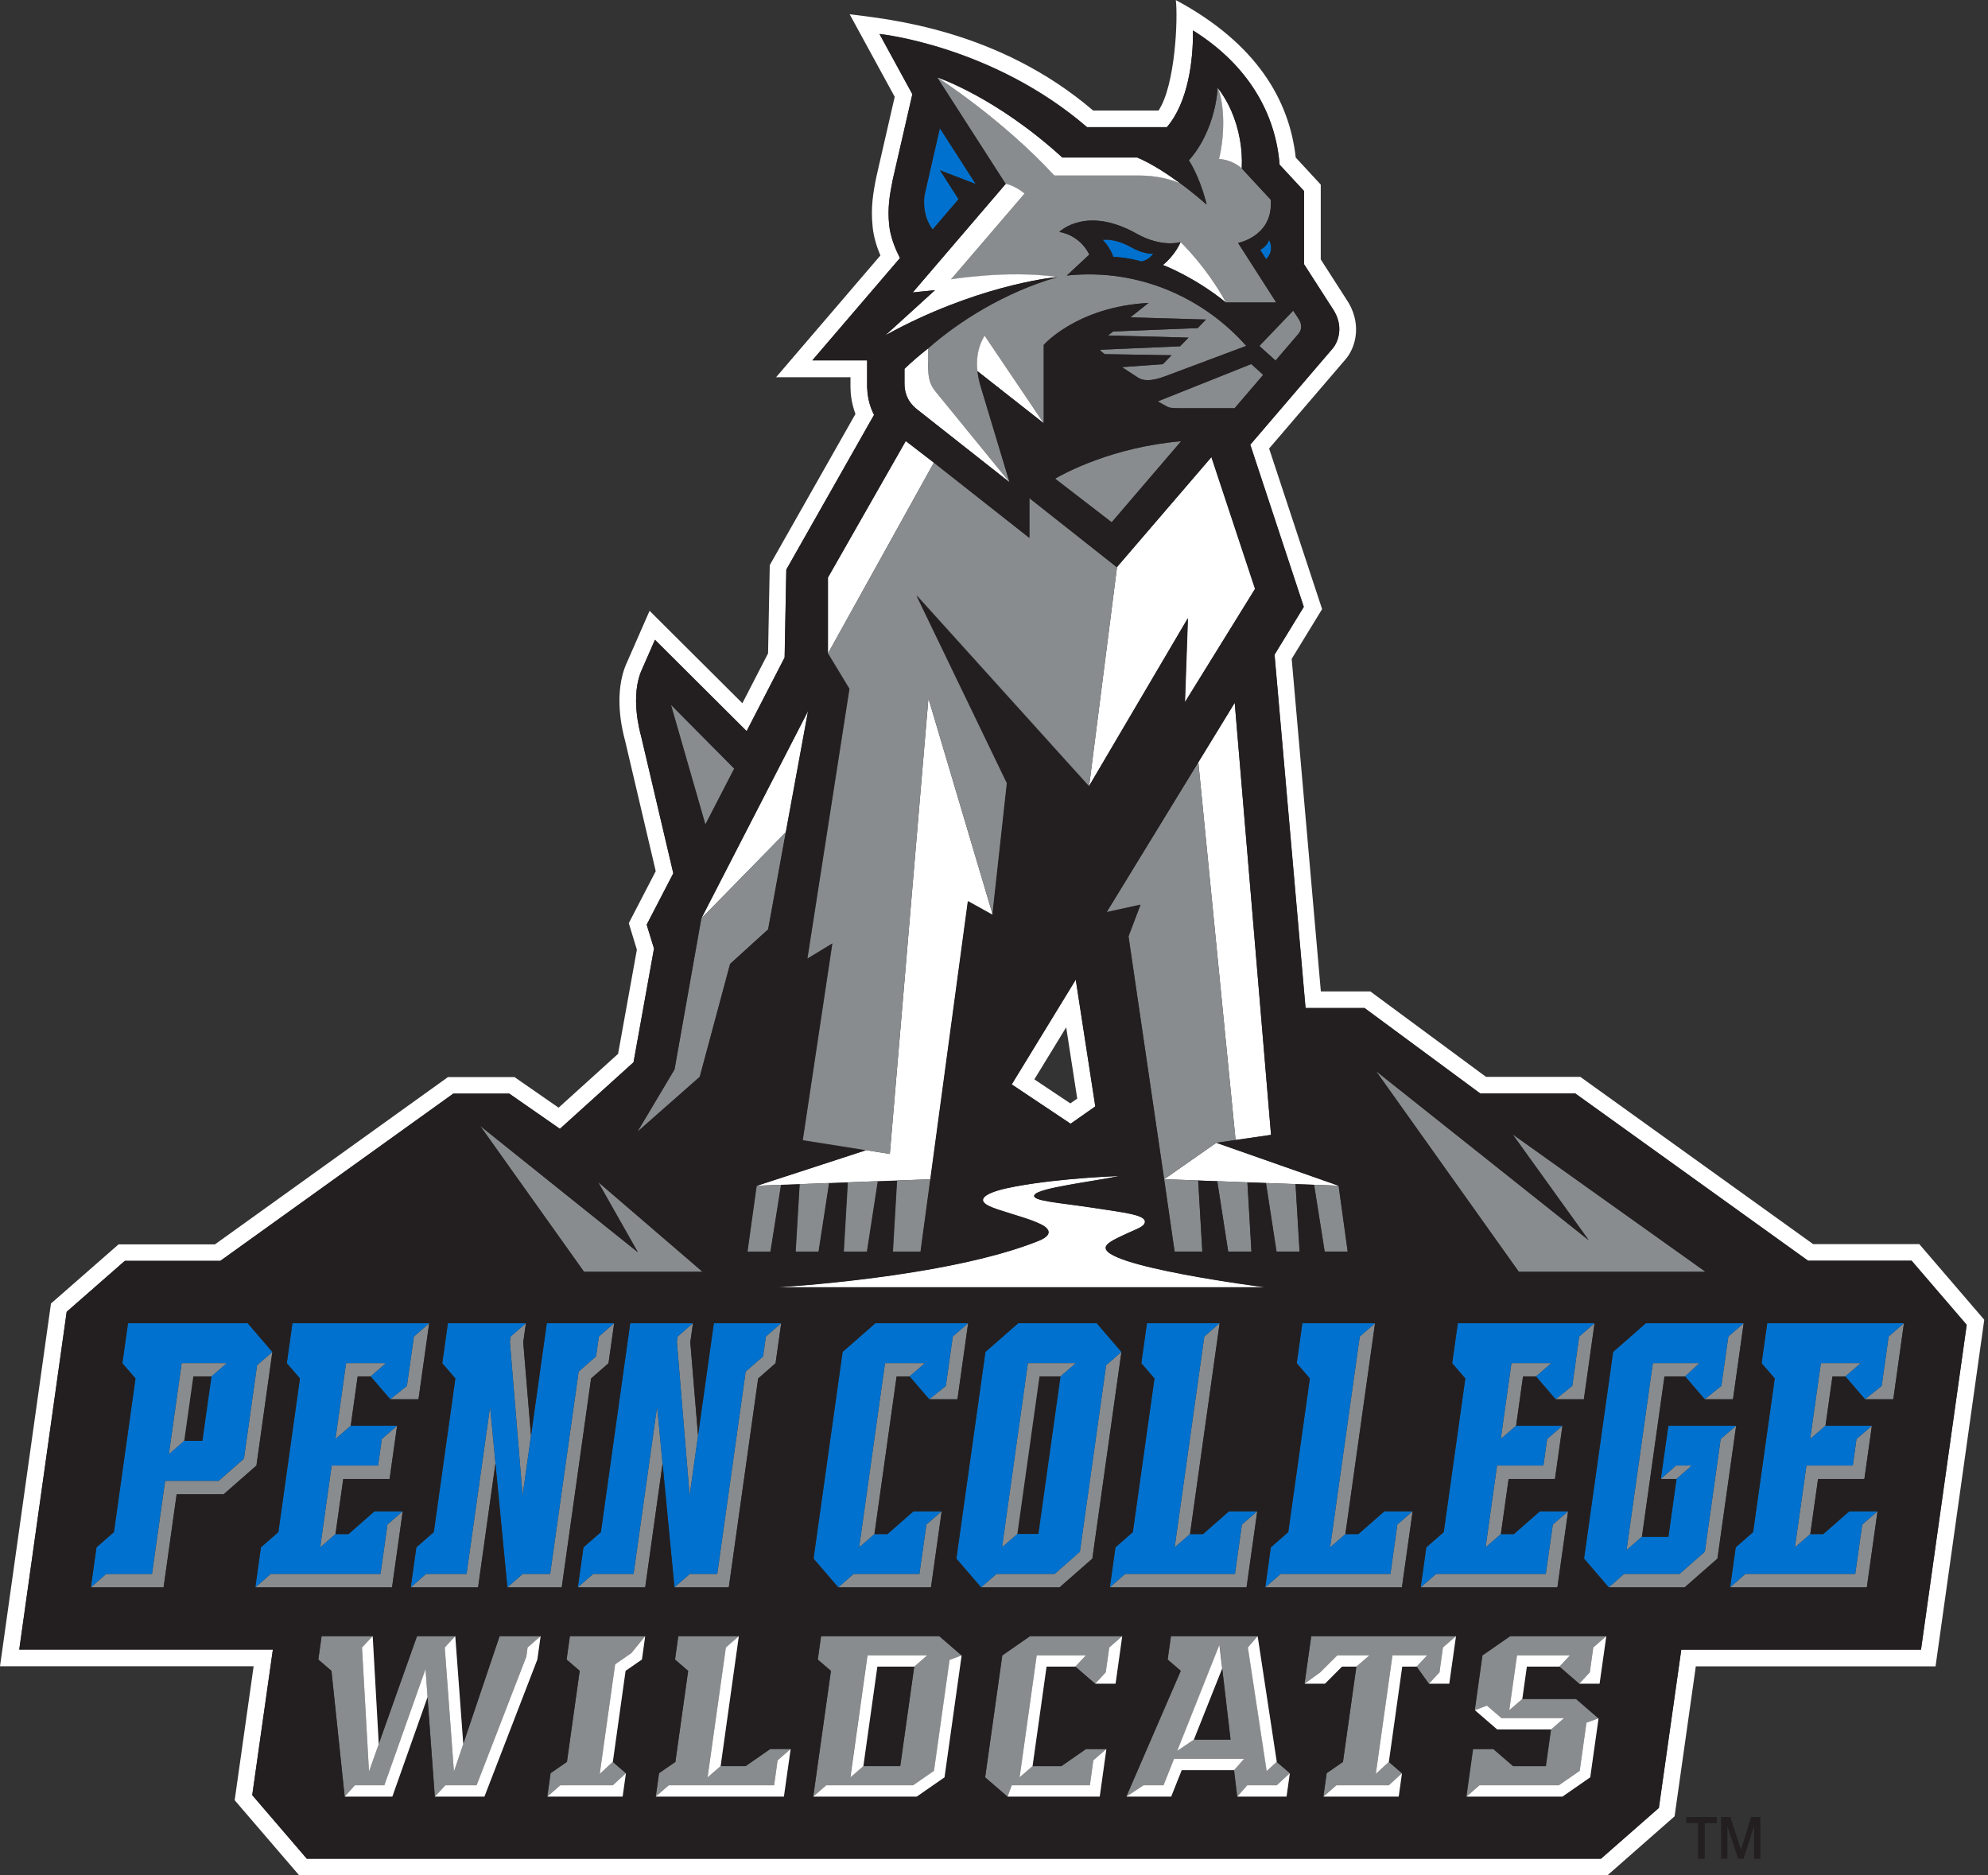 <svg xmlns="http://www.w3.org/2000/svg" fill="none" viewBox="0 0 159 150" height="150" width="159">
<rect x="0" y="0" width="159" height="150" fill="#333333" stroke="none"/>
<g clip-path="url(#clip0_5250_5544)">
<path fill="white" d="M88.462 99.683C88.61 99.34 89.352 99.029 90.079 98.679C90.861 98.308 91.522 98.133 91.576 97.742C91.657 97.142 89.817 96.967 87.438 96.597C84.728 96.179 82.484 96.057 82.74 95.572C83.043 94.999 87.431 94.501 89.534 94.056C89.534 94.056 85.005 94.191 81.204 94.891C78.946 95.309 78.582 95.754 78.629 96.017C78.697 96.455 79.916 96.758 81.001 97.109C81.689 97.331 83.347 97.789 83.744 98.254C84.014 98.564 83.906 98.908 83.064 99.245C75.664 102.204 62.124 102.952 62.124 102.952H101.213C101.213 102.952 87.802 101.24 88.469 99.677L88.462 99.683Z"></path>
<path fill="white" d="M87.606 88.489L86.043 78.353L80.921 86.73L85.631 89.877L87.613 88.489H87.606ZM82.727 86.332L85.274 82.167L86.157 87.869L85.605 88.253L82.727 86.332Z"></path>
<path fill="white" d="M153.511 99.508H145.013L126.392 86.13H118.85L109.597 79.296H105.641L103.309 52.695L105.742 48.719L101.503 35.874L107.595 28.764C108.512 27.719 108.93 25.751 107.669 23.918L105.634 20.75V14.766L103.633 12.602C103.127 8.02 100.505 3.47 94.042 0.006C94.218 1.415 94.015 6.793 92.661 8.842H87.431C79.869 2.372 71.101 1.536 67.954 1.139L71.559 7.743L70.111 14.058V14.072L70.104 14.085C69.827 15.433 69.632 16.592 69.794 18.149C69.875 18.964 70.131 19.766 70.414 20.434L62.07 30.172H68.021V30.954C68.021 31.513 68.109 32.268 68.419 33.111L61.565 45.201L61.43 52.257L59.375 56.247L51.954 48.854L50.148 52.972C49.009 55.425 49.791 58.511 49.986 59.206L52.446 69.679L50.29 73.837L50.937 75.96L49.434 84.29L44.676 88.596L41.151 86.15H35.827L17.192 99.528H9.482L4.077 104.259L0 133.272H20.286L18.769 143.988L23.932 150H128.555L133.933 145.275L135.631 133.279H154.805L158.701 105.56L153.504 99.508H153.511ZM153.646 131.938H134.472L132.68 144.595L128.05 148.658H24.545L20.178 143.57L21.829 131.931H1.543L5.338 104.913L9.988 100.842H17.624L36.258 87.464H40.733L44.784 90.281L50.674 84.957L52.312 75.859L51.725 73.952L53.855 69.841L51.274 58.849C51.193 58.579 50.364 55.627 51.361 53.504L52.386 51.166L59.718 58.471L62.758 52.581L62.892 45.551L69.908 33.178C69.463 32.295 69.376 31.5 69.356 30.961V30.947V30.934V28.811H64.975L71.984 20.629C71.681 20.036 71.222 19.012 71.121 17.994C70.98 16.626 71.155 15.622 71.411 14.334L72.975 7.521L70.346 2.709C70.346 2.709 79.357 3.632 86.946 10.163H93.328C95.013 8.208 95.451 4.838 95.417 2.426C99.818 5.175 102.029 9.064 102.345 13.162L104.3 15.271V21.121L106.557 24.632C107.555 26.068 107.009 27.382 106.584 27.867L100 35.557L104.28 48.53L101.941 52.352L104.421 80.617H109.139L118.392 87.451H125.994L144.615 100.829H152.898L157.299 105.951L153.646 131.918V131.938Z"></path>
<path fill="white" d="M64.638 56.861L56.099 73.453L62.859 66.552L64.638 56.861Z"></path>
<path fill="white" d="M98.821 91.178L101.658 90.767L98.753 56.207L95.842 60.965L98.821 91.178Z"></path>
<path fill="white" d="M95.019 49.441L94.784 56.153L100.398 47.082L96.906 36.548L89.466 45.208L89.338 45.363L87.107 62.879L95.019 49.441Z"></path>
<path fill="white" d="M93.112 94.319L95.835 94.42L97.358 94.474L99.771 94.568L101.26 94.622L103.626 94.71L105.109 94.763L107.07 94.838L97.284 91.4L93.112 94.319Z"></path>
<path fill="white" d="M72.449 35.274L66.229 46.185V52.251L74.693 37L72.449 35.274Z"></path>
<path fill="white" d="M74.255 55.857L71.169 92.297L69.255 91.993L60.527 94.838L62.481 94.763L63.964 94.71L66.336 94.622L67.819 94.568L70.232 94.474L71.755 94.42L74.424 94.319L77.43 72.072L79.397 73.163L74.255 55.857Z"></path>
<path fill="#231F20" d="M14.732 115.251H16.195L16.923 110.089H15.46L14.732 115.251Z"></path>
<path fill="#231F20" d="M83.138 110.089L81.365 122.698H83.05L84.823 110.089H84.789H83.138Z"></path>
<path fill="#898C8E" d="M136.413 101.719L120.98 90.72L127.066 99.184L110.055 85.658L121.479 101.719H136.413Z"></path>
<path fill="#898C8E" d="M56.2 101.719L47.843 94.534L51.018 100.148L38.408 90.046L46.718 101.719H56.2Z"></path>
<path fill="#231F20" d="M134.857 145.821H135.814V148.666H136.346V145.821H137.31V145.329H134.857V145.821Z"></path>
<path fill="#231F20" d="M139.244 147.938H139.237L138.395 145.329H137.653V148.666H138.159V146.091H138.166L139.008 148.666H139.446L140.282 146.091H140.289V148.666H140.794V145.329H140.059L139.244 147.938Z"></path>
<path fill="#898C8E" d="M106.382 123.763L107.609 122.698L109.981 105.83L108.754 106.901L106.382 123.763Z"></path>
<path fill="#898C8E" d="M112.987 120.872L111.76 121.937L111.208 125.886H102.426L101.2 126.958H112.131L112.987 120.872Z"></path>
<path fill="#898C8E" d="M93.948 123.763L95.181 122.698L97.547 105.83L96.32 106.901L93.948 123.763Z"></path>
<path fill="#898C8E" d="M100.559 120.872L99.326 121.937L98.773 125.886H89.992L88.765 126.958H99.703L100.559 120.872Z"></path>
<path fill="#898C8E" d="M61.032 108.485L59.637 109.705L57.366 125.886H55.176L53.943 126.958H58.289L60.642 110.251L62.03 109.031L62.481 105.83L61.255 106.901L61.032 108.485Z"></path>
<path fill="#898C8E" d="M50.674 125.886H47.446L46.212 126.958H51.604L52.992 117.071L52.554 112.522L50.674 125.886Z"></path>
<path fill="#898C8E" d="M55.425 105.83L54.199 106.901L54.138 107.319L55.156 119.625L55.83 114.82L55.21 107.353L55.425 105.83Z"></path>
<path fill="#898C8E" d="M30.24 117.219H26.526L25.61 123.763L26.836 122.698L27.456 118.291H31.163L31.763 114.032L30.536 115.096L30.24 117.219Z"></path>
<path fill="#898C8E" d="M27.679 109.024L26.83 115.096L28.056 114.032L28.609 110.089H29.647L30.873 109.024H27.679Z"></path>
<path fill="#898C8E" d="M32.545 110.85L31.217 111.915H33.475L34.331 105.83L33.104 106.901L32.545 110.85Z"></path>
<path fill="#898C8E" d="M32.215 120.872L30.988 121.937L30.435 125.886H21.654L20.427 126.958H31.359L32.215 120.872Z"></path>
<path fill="#898C8E" d="M83.138 110.089H84.789H84.823L86.056 109.024H82.208L80.139 123.763L81.365 122.698L83.138 110.089Z"></path>
<path fill="#898C8E" d="M47.675 108.485L46.28 109.705L44.002 125.886H41.812L40.585 126.958H44.932L47.284 110.251L48.672 109.031L49.124 105.83L47.897 106.901L47.675 108.485Z"></path>
<path fill="#898C8E" d="M73.534 125.886H68.277L67.044 126.958H74.464L75.32 120.872L74.094 121.937L73.534 125.886Z"></path>
<path fill="#898C8E" d="M75.65 110.85L74.323 111.915H76.58L77.436 105.83L76.203 106.901L75.65 110.85Z"></path>
<path fill="#898C8E" d="M72.752 110.089L73.979 109.024H70.784L68.715 123.763L69.942 122.698L71.715 110.089H72.752Z"></path>
<path fill="#898C8E" d="M15.46 110.089H16.923L18.149 109.024H14.53L13.506 116.323L14.732 115.251L15.46 110.089Z"></path>
<path fill="#898C8E" d="M132.194 109.024L130.092 123.979L131.318 122.914L133.124 110.089H134.776L135.928 109.024H132.194Z"></path>
<path fill="#898C8E" d="M137.673 110.85L136.346 111.915H138.604L139.459 105.83L138.233 106.901L137.673 110.85Z"></path>
<path fill="#898C8E" d="M134.054 117.219L132.828 118.291H134.081L135.315 117.219H134.054Z"></path>
<path fill="#898C8E" d="M137.62 115.096L136.353 124.114L134.331 125.886H129.896L128.67 126.958H134.735L137.357 124.66L138.853 114.032L137.62 115.096Z"></path>
<path fill="#898C8E" d="M86.366 124.114L84.351 125.886H79.701L78.468 126.958H84.749L87.37 124.66L89.695 108.128L88.469 109.193L86.366 124.114Z"></path>
<path fill="#898C8E" d="M37.316 125.886H34.081L32.855 126.958H38.246L39.628 117.051L39.197 112.522L37.316 125.886Z"></path>
<path fill="#898C8E" d="M40.78 107.319L41.798 119.625L42.472 114.82L41.852 107.353L42.068 105.83L40.841 106.901L40.78 107.319Z"></path>
<path fill="#898C8E" d="M21.789 108.128L20.562 109.193L19.511 116.673L17.489 118.446H13.209L12.158 125.886H8.498L7.272 126.958H13.088L14.133 119.511H17.893L20.515 117.213L21.789 108.128Z"></path>
<path fill="#0071CE" d="M12.158 125.886L13.203 118.439H17.489L19.511 116.667L20.562 109.193L21.789 108.128L19.814 105.83H10.237L9.786 109.031L10.837 110.251L9.112 122.537L7.717 123.757L7.265 126.958L8.492 125.893H12.151L12.158 125.886ZM14.53 109.017H18.149L16.923 110.082L16.195 115.245H14.732L13.506 116.309L14.53 109.011V109.017Z"></path>
<path fill="#0071CE" d="M33.306 123.757L32.855 126.958L34.081 125.886H37.316L39.197 112.522L39.628 117.051L40.585 126.958L41.812 125.886H44.002L46.28 109.705L47.675 108.485L47.897 106.901L49.124 105.83H43.732L41.798 119.625L40.78 107.319L40.841 106.901L42.068 105.83H35.827L35.375 109.031L36.427 110.251L34.702 122.537L33.306 123.757Z"></path>
<path fill="#0071CE" d="M70.784 109.024H73.979L72.752 110.089L74.323 111.915L75.65 110.85L76.203 106.901L77.436 105.83H70.016L67.394 108.128L65.069 124.66L67.044 126.958L68.277 125.886H73.534L74.094 121.937L75.32 120.872H73.062L70.98 122.698H69.942L68.715 123.763L70.784 109.024Z"></path>
<path fill="#0071CE" d="M30.435 125.886L30.988 121.937L32.215 120.872H29.957L27.874 122.698H26.837L25.61 123.763L26.526 117.219H30.24L30.536 115.096L31.763 114.032H28.056L26.83 115.096L27.679 109.024H30.873L29.647 110.089L31.217 111.915L32.545 110.85L33.104 106.901L34.331 105.83H23.393L22.941 109.031L23.992 110.251L22.267 122.537L20.872 123.757L20.427 126.958L21.654 125.886H30.435Z"></path>
<path fill="#0071CE" d="M79.701 125.886H84.351L86.373 124.114L88.469 109.193L89.695 108.128L87.721 105.83H81.439L78.818 108.128L76.493 124.66L78.467 126.958L79.694 125.893L79.701 125.886ZM82.215 109.017H86.056L84.829 110.082L83.057 122.692H81.372L80.145 123.757L82.215 109.011V109.017Z"></path>
<path fill="#0071CE" d="M134.331 125.886L136.353 124.114L137.62 115.096L138.853 114.032H133.428L132.828 118.291L134.054 117.219H135.315L134.081 118.291L133.434 122.914H131.318L130.092 123.979L132.194 109.024H135.928L134.776 110.089L136.346 111.915L137.674 110.85L138.233 106.901L139.46 105.83H131.635L129.02 108.128L126.695 124.66L128.67 126.958L129.896 125.886H134.331Z"></path>
<path fill="#0071CE" d="M111.208 125.886L111.76 121.937L112.987 120.872H110.729L108.647 122.698H107.609L106.382 123.763L108.755 106.901L109.981 105.83H104.165L103.713 109.031L104.765 110.251L103.039 122.537L101.644 123.757L101.2 126.958L102.426 125.886H111.208Z"></path>
<path fill="#0071CE" d="M98.773 125.886L99.326 121.937L100.559 120.872H98.295L96.212 122.698H95.181L93.948 123.763L96.32 106.901L97.547 105.83H91.731L91.286 109.031L92.337 110.251L90.605 122.537L89.217 123.757L88.765 126.958L89.992 125.886H98.773Z"></path>
<path fill="#0071CE" d="M54.138 107.319L54.199 106.901L55.425 105.83H50.404L48.059 122.537L46.664 123.757L46.212 126.958L47.446 125.886H50.674L52.554 112.522L52.992 117.071L53.943 126.958L55.176 125.886H57.366L59.637 109.705L61.032 108.485L61.255 106.901L62.481 105.83H57.097L55.83 114.82L55.156 119.625L54.138 107.319Z"></path>
<path fill="#898C8E" d="M123.44 117.219H119.733L118.817 123.763L120.043 122.698L120.663 118.291H124.37L124.97 114.032L123.743 115.096L123.44 117.219Z"></path>
<path fill="#898C8E" d="M122.853 110.089L124.08 109.024H120.886L120.03 115.096L121.263 114.032L121.816 110.089H122.853Z"></path>
<path fill="#898C8E" d="M125.751 110.85L124.424 111.915H126.681L127.537 105.83L126.304 106.901L125.751 110.85Z"></path>
<path fill="#898C8E" d="M123.635 125.886H114.861L113.627 126.958H124.565L125.421 120.872L124.195 121.937L123.635 125.886Z"></path>
<path fill="#898C8E" d="M148.187 117.219H144.48L143.557 123.763L144.79 122.698L145.41 118.291H149.117L149.717 114.032L148.484 115.096L148.187 117.219Z"></path>
<path fill="#898C8E" d="M145.633 109.024L144.777 115.096L146.003 114.032L146.563 110.089H147.594L148.827 109.024H145.633Z"></path>
<path fill="#898C8E" d="M150.499 110.85L149.164 111.915H151.429L152.278 105.83L151.051 106.901L150.499 110.85Z"></path>
<path fill="#898C8E" d="M148.383 125.886H139.601L138.375 126.958H149.313L150.169 120.872L148.942 121.937L148.383 125.886Z"></path>
<path fill="#0071CE" d="M120.886 109.024H124.08L122.853 110.089L124.424 111.915L125.751 110.85L126.304 106.901L127.537 105.83H116.599L116.148 109.031L117.199 110.251L115.474 122.537L114.079 123.757L113.627 126.958L114.861 125.886H123.635L124.195 121.937L125.421 120.872H123.164L121.081 122.698H120.043L118.817 123.763L119.733 117.219H123.44L123.743 115.096L124.97 114.032H121.263L120.03 115.096L120.886 109.024Z"></path>
<path fill="#0071CE" d="M140.895 109.031L141.946 110.251L140.214 122.537L138.826 123.757L138.375 126.958L139.601 125.886H148.383L148.942 121.937L150.169 120.872H147.911L145.822 122.698H144.79L143.557 123.763L144.48 117.219H148.187L148.484 115.096L149.717 114.032H146.004L144.777 115.096L145.633 109.024H148.827L147.594 110.089L149.164 111.915L150.499 110.85L151.051 106.901L152.278 105.83H141.347L140.895 109.031Z"></path>
<path fill="#898C8E" d="M98.591 91.212L98.821 91.178L95.842 60.965L88.516 72.948L91.219 72.355L90.261 74.889L93.112 94.319L97.284 91.4L98.591 91.212Z"></path>
<path fill="#898C8E" d="M102.103 100.101H103.943L103.626 94.71L101.26 94.622L102.103 100.101Z"></path>
<path fill="#898C8E" d="M105.951 100.101H107.797L107.07 94.838L105.108 94.763L105.951 100.101Z"></path>
<path fill="#898C8E" d="M98.234 100.101H100.094L99.771 94.568L97.358 94.474L98.234 100.101Z"></path>
<path fill="#898C8E" d="M93.948 100.101H96.165L95.835 94.42L93.112 94.319L93.948 100.101Z"></path>
<path fill="#898C8E" d="M55.971 86.123L58.397 77.093L61.444 74.329L62.859 66.552L56.099 73.453L53.956 85.53L52.096 88.657L50.984 90.518L55.971 86.123Z"></path>
<path fill="#0071CE" d="M90.376 19.72C89.089 19.019 88.199 19.187 88.199 19.187C88.785 19.747 89.048 20.542 89.048 20.542C90.329 20.602 91.286 20.913 91.286 20.913C91.832 20.852 92.25 20.299 92.25 20.299C92.25 20.299 91.495 20.353 90.497 19.787C90.457 19.767 90.376 19.72 90.376 19.72Z"></path>
<path fill="#898C8E" d="M98.753 32.653L101.045 29.977L100.088 29.114L92.607 32.1L93.207 32.437C93.51 32.619 93.651 32.646 94.453 32.646H98.76L98.753 32.653Z"></path>
<path fill="#898C8E" d="M103.437 24.842L100.728 27.672L102.022 28.838L103.835 26.722C104.266 26.23 104.01 25.724 103.862 25.495L103.43 24.842H103.437Z"></path>
<path fill="#898C8E" d="M91.117 14.038H84.324C80.125 9.482 74.963 6.187 74.963 6.187L80.442 14.712C80.442 14.712 81.109 14.8 81.945 15.487L76.055 22.355C76.055 22.355 80.611 21.6 84.567 22.166C80.355 23.386 76.688 25.704 74.228 27.874V29.034C74.228 30.415 74.39 30.82 74.963 31.487L80.745 38.577L78.407 30.813C78.319 30.509 78.232 30.119 78.184 29.694C78.09 28.845 78.157 27.827 78.757 26.85L83.482 33.852V27.585C83.482 27.585 86.15 24.538 91.865 24.228L90.41 25.381L96.455 25.556L95.795 26.243L89.035 26.513L88.617 26.83L95.06 27.005L94.386 27.699L87.984 27.976C88.044 28.097 88.139 28.164 88.307 28.285L88.361 28.326L93.705 28.413L93.011 29.128L89.736 29.364L90.996 30.186C91.374 30.429 91.94 30.557 93.166 30.105L99.677 27.666C96.482 24.04 91.333 21.411 85.328 22.038L87.128 20.36C86.292 18.715 84.722 18.554 84.722 18.554C84.722 18.554 86.858 16.404 90.922 18.695C92.951 19.834 94.427 19.363 94.427 19.363C94.427 19.363 96.421 21.223 98.066 24.195H102.082L99.029 19.43C99.029 19.43 101.651 18.931 101.651 16.316V15.986L99.326 13.472C99.326 13.472 98.666 12.798 97.506 12.717C98.046 10.487 97.877 8.054 97.392 7.016C97.324 8.215 96.987 9.637 96.347 10.938C96.253 11.127 96.159 11.309 96.057 11.484C95.781 11.963 95.458 12.414 95.094 12.825C96.078 14.382 96.516 16.363 96.516 16.363C96.516 16.363 95.505 15.467 94.406 14.665C93.881 14.436 93.112 14.193 92.128 14.085C91.818 14.052 91.481 14.031 91.124 14.031L91.117 14.038Z"></path>
<path fill="#898C8E" d="M88.92 41.771L94.474 35.288C88.961 35.753 85.086 37.869 84.391 38.28L88.92 41.771Z"></path>
<path fill="#0071CE" d="M100.795 19.989L101.267 20.73C101.267 20.73 101.975 20.137 101.503 19.174C101.503 19.174 101.422 19.625 100.795 19.989Z"></path>
<path fill="#0071CE" d="M75.179 10.251L73.966 15.541C73.966 15.541 73.642 17.071 74.599 18.365L76.675 15.939L75.192 13.627L78.05 14.726L75.179 10.257V10.251Z"></path>
<path fill="#898C8E" d="M63.647 100.101H65.487L66.336 94.622L63.964 94.71L63.647 100.101Z"></path>
<path fill="#898C8E" d="M59.792 100.101H61.639L62.481 94.763L60.527 94.838L59.792 100.101Z"></path>
<path fill="#898C8E" d="M67.496 100.101H69.362L70.232 94.474L67.819 94.568L67.496 100.101Z"></path>
<path fill="#898C8E" d="M71.425 100.101H73.642L74.424 94.319L71.755 94.42L71.425 100.101Z"></path>
<path fill="#898C8E" d="M64.213 91.192L69.255 91.993L71.169 92.297L74.255 55.857L79.397 73.163L80.557 62.623L73.325 47.614L87.107 62.879L89.338 45.363L82.343 39.837V43.018L74.693 37L66.228 52.251L67.947 55.088L64.584 76.668L66.579 75.455L64.213 91.192Z"></path>
<path fill="#898C8E" d="M58.728 61.471L53.666 56.362L56.423 65.946L58.728 61.471Z"></path>
<path fill="white" d="M98.059 24.195C96.415 21.223 94.42 19.363 94.42 19.363C94.42 19.363 94.062 20.326 93.011 21.196C93.011 21.196 95.498 22.126 98.052 24.195H98.059Z"></path>
<path fill="white" d="M76.055 22.348L81.945 15.48C81.109 14.793 80.442 14.706 80.442 14.706L73.008 23.386L74.781 23.204L70.811 26.816C71.276 26.56 71.741 26.318 72.2 26.082C79.061 22.624 84.567 22.153 84.567 22.153C80.611 21.587 76.055 22.341 76.055 22.341V22.348Z"></path>
<path fill="white" d="M84.971 12.596C79.647 7.737 74.97 6.187 74.963 6.187C74.963 6.187 80.125 9.489 84.324 14.038H91.117C91.475 14.038 91.805 14.059 92.121 14.092C93.112 14.2 93.874 14.443 94.4 14.672C93.375 13.917 92.128 13.095 90.962 12.603H84.964L84.971 12.596Z"></path>
<path fill="white" d="M74.228 29.027V27.868C72.874 28.939 72.341 29.505 72.341 29.505V30.671C72.341 31.237 72.476 32.06 73.352 32.747L80.739 38.57L74.956 31.48C74.39 30.813 74.222 30.408 74.222 29.027H74.228Z"></path>
<path fill="white" d="M78.178 29.687L83.475 33.852L78.751 26.85C78.151 27.82 78.077 28.845 78.178 29.694V29.687Z"></path>
<path fill="white" d="M97.5 12.717C98.659 12.798 99.319 13.472 99.319 13.472C99.36 12.67 99.306 11.888 99.171 11.147C98.881 9.516 98.221 8.067 97.385 7.009C97.87 8.047 98.039 10.48 97.5 12.711V12.717Z"></path>
<path fill="#898C8E" d="M45.586 130.86L45.323 132.734L46.367 133.637L45.35 140.915L44.042 141.825L43.779 143.699L44.817 142.789H49.016L50.061 141.825L49.016 140.915L47.965 141.886L49.198 133.118L50.499 132.215L51.604 130.86H45.586Z"></path>
<path fill="#898C8E" d="M91.468 142.789H93.058L93.901 140.673H99.515L98.706 141.576L98.955 143.692H102.905L103.168 141.818L102.116 140.915L101.314 141.657L99.811 131.763L100.586 130.86H93.658L93.395 132.734L94.447 133.637L90.093 143.692L91.475 142.789H91.468ZM102.905 143.692H98.955L99.764 142.789H102.116L103.168 141.825L102.905 143.699V143.692ZM97.756 133.448L98.423 139.136H95.491L94.157 140.039L97.54 131.554L97.763 133.441L97.756 133.448Z"></path>
<path fill="#898C8E" d="M104.879 130.86L104.34 134.668L105.594 133.758L106.962 132.397H109.53L108.485 133.3H107.333L105.971 134.668H104.34H105.971L107.333 133.3H108.485L107.413 140.922L106.113 141.825L105.85 143.699L106.888 142.789H111.08L112.131 141.825L111.08 140.922L110.035 141.886L111.369 132.397H114.146L113.304 133.3H112.151L111.08 140.922L112.151 133.3H113.304L114.288 134.668H115.912L116.451 130.86L115.912 134.668H114.288L115.13 133.758L115.406 131.77L116.451 130.86H104.879Z"></path>
<path fill="#898C8E" d="M66.087 142.789H73.042L74.707 141.636L75.954 132.767L76.917 132.403L75.131 130.86H65.676L65.413 132.734L66.465 133.637L65.049 143.692L66.094 142.789H66.087ZM74.161 132.397L73.116 133.3L71.998 141.259H69.046L68.001 142.162L69.376 132.397H74.154H74.161Z"></path>
<path fill="#898C8E" d="M120.798 130.86L118.574 132.403L117.961 136.784L118.924 136.42L120.084 137.417H125.098L124.06 138.327L123.649 141.259H121.041L119.457 139.891H117.826L117.293 143.699L118.331 142.789H124.68L126.345 141.636L126.884 137.788L127.854 137.431L126.061 135.888H121.755L120.71 136.791L121.33 132.397H125.57L124.727 133.3H122.119L121.755 135.888L122.119 133.3H124.727L126.311 134.668H127.935L128.474 130.86L127.935 134.668H126.311L127.153 133.758L127.43 131.77L128.474 130.86H120.798Z"></path>
<path fill="#898C8E" d="M80.166 132.403L78.791 142.155L80.584 143.699H87.957L88.489 139.891L87.957 143.699H81.871H80.584L80.921 142.789H87.168L87.444 140.794L88.489 139.891H86.858L84.89 141.259H82.585L81.547 142.162L82.915 132.397H86.851L86.009 133.3H83.704L82.585 141.259L83.704 133.3H86.009L87.593 134.668H89.224L89.756 130.86L89.224 134.668H87.593L88.435 133.758L88.718 131.77L89.756 130.86H82.383L80.166 132.403Z"></path>
<path fill="#898C8E" d="M52.709 141.825L52.446 143.699L53.491 142.789H61.915L62.192 140.794L63.236 139.891H61.605L59.637 141.259H57.636L59.092 130.86L57.636 141.259L56.591 142.162L58.054 131.77L59.092 130.86H54.253L53.99 132.734L55.034 133.637L54.017 140.922L52.709 141.825Z"></path>
<path fill="#898C8E" d="M31.379 143.699L34.196 135.739L31.379 143.699H27.571L28.387 142.789H30.739L34.034 133.495L34.196 135.739L34.782 143.699H38.745L42.977 132.734L43.24 130.86L42.977 132.734L38.745 143.699H34.782L35.625 142.789H38.118L42.095 132.504L42.196 131.77L43.24 130.86H39.965L37.053 139.493L36.305 141.704L35.571 131.77L36.413 130.86H33.36L30.294 139.493L29.512 141.697L28.953 131.77L29.809 130.86H25.724L25.462 132.734L26.513 133.637L27.571 143.699H31.379Z"></path>
<path fill="#231F20" d="M152.891 100.849H144.608L125.987 87.471H118.385L109.132 80.638H104.414L101.934 52.372L104.273 48.551L99.993 35.578L106.578 27.888C107.002 27.403 107.555 26.088 106.551 24.653L104.293 21.142V15.292L102.339 13.182C102.022 9.078 99.811 5.189 95.41 2.446C95.444 4.859 95.006 8.229 93.321 10.183H86.939C79.35 3.66 70.34 2.729 70.34 2.729L72.968 7.541L71.404 14.355C71.142 15.642 70.973 16.646 71.115 18.015C71.216 19.032 71.674 20.057 71.977 20.65L64.968 28.831H69.349V30.974C69.369 31.514 69.457 32.309 69.902 33.192L62.886 45.565L62.751 52.595L59.712 58.485L52.379 51.179L51.355 53.518C50.364 55.641 51.193 58.593 51.267 58.862L53.848 69.854L51.719 73.966L52.305 75.873L50.667 84.971L44.777 90.295L40.727 87.478H36.252L17.617 100.856H9.981L5.331 104.927L1.537 131.945H21.822L20.171 143.584L24.538 148.672H128.043L132.673 144.608L134.465 131.952H153.639L157.292 105.985L152.891 100.863V100.849ZM127.059 99.191L120.973 90.727L136.406 101.725H121.472L110.042 85.665L127.052 99.191H127.059ZM53.983 132.74L54.246 130.867H59.092L57.629 141.259H59.631L61.599 139.891H63.23L62.697 143.699H52.446L52.709 141.825L54.017 140.922L55.041 133.643L53.99 132.74H53.983ZM65.4 132.74L65.662 130.867H75.118L76.904 132.41L75.536 142.162L73.312 143.705H65.036L66.451 133.65L65.4 132.747V132.74ZM93.382 132.74L93.645 130.867H100.573L102.103 140.922L103.154 141.825L102.891 143.699H98.942L98.692 141.582H94.501L93.658 143.699H90.073L94.426 133.643L93.375 132.74H93.382ZM89.749 130.867L89.217 134.674H87.586L86.002 133.306H83.697L82.579 141.266H84.883L86.851 139.898H88.482L87.95 143.705H80.577L78.791 142.162L80.159 132.41L82.383 130.867H89.756H89.749ZM51.597 130.867L51.334 132.74L50.027 133.643L49.003 140.922L50.054 141.825L49.791 143.699H43.766L44.029 141.825L45.336 140.922L46.361 133.643L45.309 132.74L45.572 130.867H51.597ZM115.905 134.674H114.274L113.297 133.306H112.144L111.073 140.922L112.124 141.825L111.861 143.699H105.836L106.099 141.825L107.407 140.922L108.478 133.306H107.326L105.964 134.674H104.333L104.866 130.867H116.437L115.905 134.674ZM127.928 134.674H126.297L124.714 133.306H122.105L121.741 135.894H126.048L127.834 137.438L127.167 142.162L124.943 143.705H117.266L117.799 139.898H119.43L121.014 141.266H123.622L124.033 138.334H119.726L117.94 136.791L118.554 132.41L120.778 130.867H128.454L127.921 134.674H127.928ZM55.823 114.827L57.09 105.836H62.481L62.03 109.038L60.635 110.257L58.289 126.965H53.943L52.992 117.078L51.604 126.965H46.212L46.664 123.763L48.059 122.543L50.404 105.836H55.425L55.21 107.359L55.83 114.827H55.823ZM83.731 98.268C83.333 97.81 81.675 97.345 80.988 97.122C79.91 96.772 78.69 96.469 78.616 96.03C78.575 95.768 78.939 95.323 81.19 94.905C84.991 94.204 89.52 94.069 89.52 94.069C87.424 94.514 83.037 95.013 82.727 95.586C82.471 96.071 84.715 96.192 87.424 96.61C89.81 96.981 91.643 97.156 91.562 97.756C91.508 98.147 90.848 98.315 90.066 98.692C89.338 99.036 88.59 99.353 88.448 99.697C87.781 101.26 101.193 102.972 101.193 102.972H62.104C62.104 102.972 75.644 102.224 83.043 99.265C83.879 98.928 83.987 98.591 83.724 98.275L83.731 98.268ZM80.914 86.737L86.036 78.36L87.599 88.496L85.618 89.884L80.907 86.737H80.914ZM70.973 122.705L73.056 120.879H75.313L74.457 126.965H67.037L65.063 124.666L67.388 108.134L70.009 105.836H77.43L76.574 111.922H74.316L72.746 110.096H71.708L69.935 122.705H70.973ZM78.811 108.134L81.433 105.836H87.714L89.689 108.134L87.364 124.666L84.742 126.965H78.461L76.486 124.666L78.811 108.134ZM89.21 123.763L90.605 122.543L92.331 110.257L91.279 109.038L91.731 105.836H97.547L95.174 122.705H96.212L98.295 120.879H100.553L99.697 126.965H88.759L89.21 123.763ZM124.963 114.038L124.363 118.298H120.656L120.036 122.705H121.074L123.157 120.879H125.414L124.559 126.965H113.62L114.072 123.763L115.467 122.543L117.192 110.257L116.141 109.038L116.592 105.836H127.531L126.675 111.922H124.417L122.847 110.096H121.809L121.256 114.038H124.963ZM109.974 105.836L107.602 122.705H108.64L110.722 120.879H112.98L112.124 126.965H101.186L101.638 123.763L103.033 122.543L104.758 110.257L103.707 109.038L104.158 105.836H109.974ZM107.056 94.838L107.784 100.108H105.944L105.095 94.763L103.612 94.71L103.936 100.108H102.089L101.247 94.622L99.764 94.568L100.088 100.108H98.228L97.358 94.48L95.828 94.426L96.159 100.108H93.941L93.106 94.325L90.255 74.895L91.219 72.362L88.509 72.955L95.842 60.972L98.753 56.214L101.658 90.774L98.814 91.185L98.585 91.219L97.277 91.407L107.056 94.838ZM98.74 32.653H94.433C93.638 32.653 93.49 32.626 93.186 32.444L92.587 32.107L100.067 29.121L101.024 29.984L98.733 32.659L98.74 32.653ZM94.46 35.294L88.907 41.778L84.378 38.287C85.079 37.882 88.954 35.76 94.46 35.294ZM103.424 24.842L103.855 25.495C104.003 25.718 104.253 26.23 103.828 26.722L102.015 28.838L100.721 27.672L103.43 24.842H103.424ZM73.952 15.541L75.165 10.251L78.036 14.719L75.179 13.62L76.661 15.932L74.585 18.358C73.622 17.064 73.952 15.534 73.952 15.534V15.541ZM74.767 23.211L72.995 23.393L80.429 14.712L74.949 6.187C74.949 6.187 79.627 7.737 84.957 12.596H90.956C92.115 13.088 93.368 13.91 94.393 14.665C95.491 15.467 96.502 16.363 96.502 16.363C96.502 16.363 96.057 14.382 95.08 12.825C95.451 12.414 95.768 11.963 96.044 11.484C96.145 11.302 96.246 11.12 96.334 10.938C96.974 9.637 97.304 8.222 97.378 7.016C98.221 8.074 98.874 9.523 99.164 11.154C99.299 11.895 99.353 12.677 99.312 13.472L101.638 15.986V16.316C101.638 18.938 99.016 19.43 99.016 19.43L102.069 24.195H98.052C95.491 22.119 93.011 21.196 93.011 21.196C94.056 20.326 94.42 19.362 94.42 19.362C94.42 19.362 92.944 19.834 90.915 18.695C86.851 16.404 84.715 18.554 84.715 18.554C84.715 18.554 86.292 18.715 87.121 20.36L85.321 22.038C91.326 21.411 96.475 24.04 99.67 27.665L93.159 30.105C91.933 30.557 91.367 30.429 90.989 30.186L89.729 29.364L93.004 29.128L93.699 28.413L88.354 28.326L88.3 28.285C88.132 28.164 88.044 28.097 87.977 27.976L94.379 27.699L95.053 27.005L88.61 26.83L89.028 26.513L95.788 26.243L96.448 25.556L90.403 25.381L91.859 24.228C86.144 24.532 83.475 27.585 83.475 27.585V33.852L78.178 29.687C78.225 30.119 78.319 30.503 78.4 30.806L80.739 38.57L73.352 32.747C72.476 32.053 72.341 31.237 72.341 30.671V29.505C72.341 29.505 72.874 28.946 74.228 27.868C76.688 25.698 80.355 23.372 84.567 22.159C84.567 22.159 79.061 22.638 72.2 26.088C71.742 26.317 71.276 26.56 70.811 26.823L74.781 23.211H74.767ZM101.26 20.73L100.788 19.989C101.422 19.625 101.496 19.174 101.496 19.174C101.968 20.137 101.26 20.73 101.26 20.73ZM92.236 20.299C92.236 20.299 91.825 20.852 91.272 20.913C91.272 20.913 90.315 20.602 89.035 20.542C89.035 20.542 88.772 19.747 88.186 19.187C88.186 19.187 89.069 19.019 90.362 19.72C90.362 19.72 90.443 19.767 90.484 19.787C91.481 20.353 92.236 20.299 92.236 20.299ZM66.215 46.192L72.436 35.274L74.68 37L82.322 43.025V39.844L89.318 45.37L89.446 45.222L96.88 36.562L100.371 47.102L94.757 56.173L94.993 49.454L87.08 62.899L73.291 47.634L80.523 62.643L79.364 73.184L77.403 72.092L74.397 94.346L73.615 100.128H71.398L71.728 94.447L70.198 94.501L69.329 100.128H67.469L67.785 94.588L66.303 94.642L65.46 100.128H63.62L63.944 94.73L62.461 94.784L61.612 100.128H59.772L60.5 94.858L69.228 92.014L64.186 91.219L66.552 75.475L64.557 76.688L67.92 55.102L66.202 52.271V46.206L66.215 46.192ZM53.653 56.369L58.721 61.477L56.409 65.952L53.653 56.369ZM50.977 90.524L52.083 88.664L53.943 85.537L56.086 73.46L64.625 56.867L62.845 66.559L61.43 74.336L58.391 77.099L55.964 86.13L50.977 90.524ZM51.011 100.155L47.83 94.541L56.187 101.725H46.704L38.395 90.052L51.004 100.155H51.011ZM35.369 109.038L35.82 105.836H42.061L41.845 107.359L42.465 114.827L41.791 119.625L43.732 105.836H49.117L48.666 109.038L47.27 110.257L44.925 126.965H40.578L39.621 117.064L38.233 126.965H32.841L33.293 123.763L34.688 122.543L36.413 110.257L35.362 109.038H35.369ZM14.126 119.517L13.081 126.965H7.265L7.717 123.763L9.112 122.543L10.837 110.257L9.786 109.038L10.237 105.836H19.807L21.782 108.134L20.508 117.219L17.887 119.517H14.126ZM20.414 126.965L20.865 123.763L22.26 122.543L23.986 110.257L22.934 109.038L23.386 105.836H34.324L33.468 111.922H31.21L29.64 110.096H28.602L28.05 114.038H31.756L31.157 118.298H27.45L26.83 122.705H27.868L29.95 120.879H32.208L31.352 126.965H20.414ZM26.506 133.643L25.455 132.74L25.718 130.867H29.795L30.28 139.5L33.347 130.867H36.4L37.04 139.5L39.952 130.867H43.227L42.964 132.74L38.732 143.705H34.769L34.189 135.753L31.372 143.705H27.564L26.506 133.65V133.643ZM134.728 126.965H128.663L126.688 124.666L129.013 108.134L131.635 105.836H139.459L138.604 111.922H136.346L134.776 110.096H133.124L131.325 122.921H133.441L134.088 118.298H132.835L133.434 114.038H138.86L137.363 124.666L134.742 126.965H134.728ZM151.422 111.922H149.164L147.594 110.096H146.556L146.003 114.038H149.71L149.11 118.298H145.404L144.784 122.705H145.821L147.904 120.879H150.162L149.306 126.965H138.368L138.819 123.763L140.214 122.543L141.94 110.257L140.888 109.038L141.34 105.836H152.278L151.422 111.922Z"></path>
<path fill="#231F20" d="M98.416 139.143L97.749 133.455L95.485 139.143H98.416Z"></path>
<path fill="#231F20" d="M72.004 141.259L73.123 133.3H70.171L69.052 141.259H72.004Z"></path>
<path fill="#B0B3B2" d="M111.612 143.699H105.85H111.868L112.131 141.825L111.868 143.699H111.612Z"></path>
<path fill="#B0B3B2" d="M75.543 142.155L73.319 143.699H67.031H65.043H73.319L75.543 142.155L76.911 132.403L75.543 142.155Z"></path>
<path fill="#B0B3B2" d="M124.963 143.699H123.595H117.293H124.963L127.187 142.155L127.854 137.431L127.187 142.155L124.963 143.699Z"></path>
<path fill="white" d="M49.198 133.118L47.965 141.886L49.016 140.915L50.034 133.637L51.341 132.734L51.604 130.86L50.499 132.215L49.198 133.118Z"></path>
<path fill="white" d="M49.016 142.789H44.817L43.779 143.699H49.798L50.061 141.825L49.016 142.789Z"></path>
<path fill="white" d="M56.591 142.162L57.636 141.259L59.092 130.86L58.054 131.77L56.591 142.162Z"></path>
<path fill="white" d="M61.915 142.789H53.491L52.446 143.699H62.697L63.236 139.891L62.192 140.794L61.915 142.789Z"></path>
<path fill="white" d="M74.7 141.636L73.035 142.789H66.087L65.043 143.699H67.031H73.319L75.543 142.155L76.911 132.403L75.947 132.767L74.7 141.636Z"></path>
<path fill="white" d="M69.052 141.259L70.171 133.3H73.123L74.161 132.397H69.383L68.014 142.162L69.052 141.259Z"></path>
<path fill="white" d="M86.009 133.3L86.851 132.397H82.915L81.547 142.162L82.585 141.259L83.704 133.3H86.009Z"></path>
<path fill="white" d="M88.435 133.758L87.593 134.668H89.224L89.756 130.86L88.718 131.77L88.435 133.758Z"></path>
<path fill="white" d="M87.168 142.789H80.921L80.584 143.699H81.871H87.957L88.489 139.891L87.444 140.794L87.168 142.789Z"></path>
<path fill="white" d="M112.151 133.3H113.304L114.146 132.397H111.369L110.035 141.886L111.08 140.922L112.151 133.3Z"></path>
<path fill="white" d="M111.08 142.789H106.888L105.85 143.699H111.612H111.868L112.131 141.825L111.08 142.789Z"></path>
<path fill="white" d="M115.406 131.77L115.13 133.758L114.288 134.668H115.912L116.451 130.86L115.406 131.77Z"></path>
<path fill="white" d="M107.333 133.3H108.485L109.53 132.397H106.962L105.594 133.758L104.34 134.668H105.971L107.333 133.3Z"></path>
<path fill="white" d="M127.153 133.758L126.311 134.668H127.935L128.474 130.86L127.43 131.77L127.153 133.758Z"></path>
<path fill="white" d="M122.119 133.3H124.727L125.569 132.397H121.33L120.71 136.791L121.755 135.888L122.119 133.3Z"></path>
<path fill="white" d="M126.345 141.636L124.68 142.789H118.331L117.293 143.699H123.595H124.963L127.187 142.155L127.854 137.431L126.884 137.788L126.345 141.636Z"></path>
<path fill="white" d="M120.084 137.417L118.924 136.42L117.961 136.784L119.747 138.327H124.06L125.098 137.417H120.084Z"></path>
<path fill="white" d="M95.485 139.143L97.749 133.455L97.527 131.561L94.15 140.046L95.485 139.143Z"></path>
<path fill="white" d="M101.307 141.657L102.116 140.915L100.586 130.86L99.805 131.77L101.307 141.657Z"></path>
<path fill="white" d="M93.672 143.699L94.514 141.582H98.706L99.508 140.673H93.901L93.058 142.789H91.468L90.086 143.699H90.572H93.672Z"></path>
<path fill="white" d="M99.757 142.789L98.955 143.699H99.266H102.898L103.161 141.825L102.116 142.789H99.757Z"></path>
<path fill="white" d="M28.953 131.77L29.512 141.697L30.294 139.493L29.809 130.86L28.953 131.77Z"></path>
<path fill="white" d="M36.305 141.704L37.053 139.493L36.413 130.86L35.571 131.77L36.305 141.704Z"></path>
<path fill="white" d="M42.095 132.504L38.118 142.789H35.625L34.782 143.699H38.745L42.977 132.734L43.24 130.86L42.196 131.77L42.095 132.504Z"></path>
<path fill="white" d="M34.034 133.495L30.739 142.789H28.387L27.571 143.699H31.379L34.196 135.739L34.034 133.495Z"></path>
</g>
<defs>
<clipPath id="clip0_5250_5544">
<rect fill="white" height="150" width="159"></rect>
</clipPath>
</defs>
</svg>
